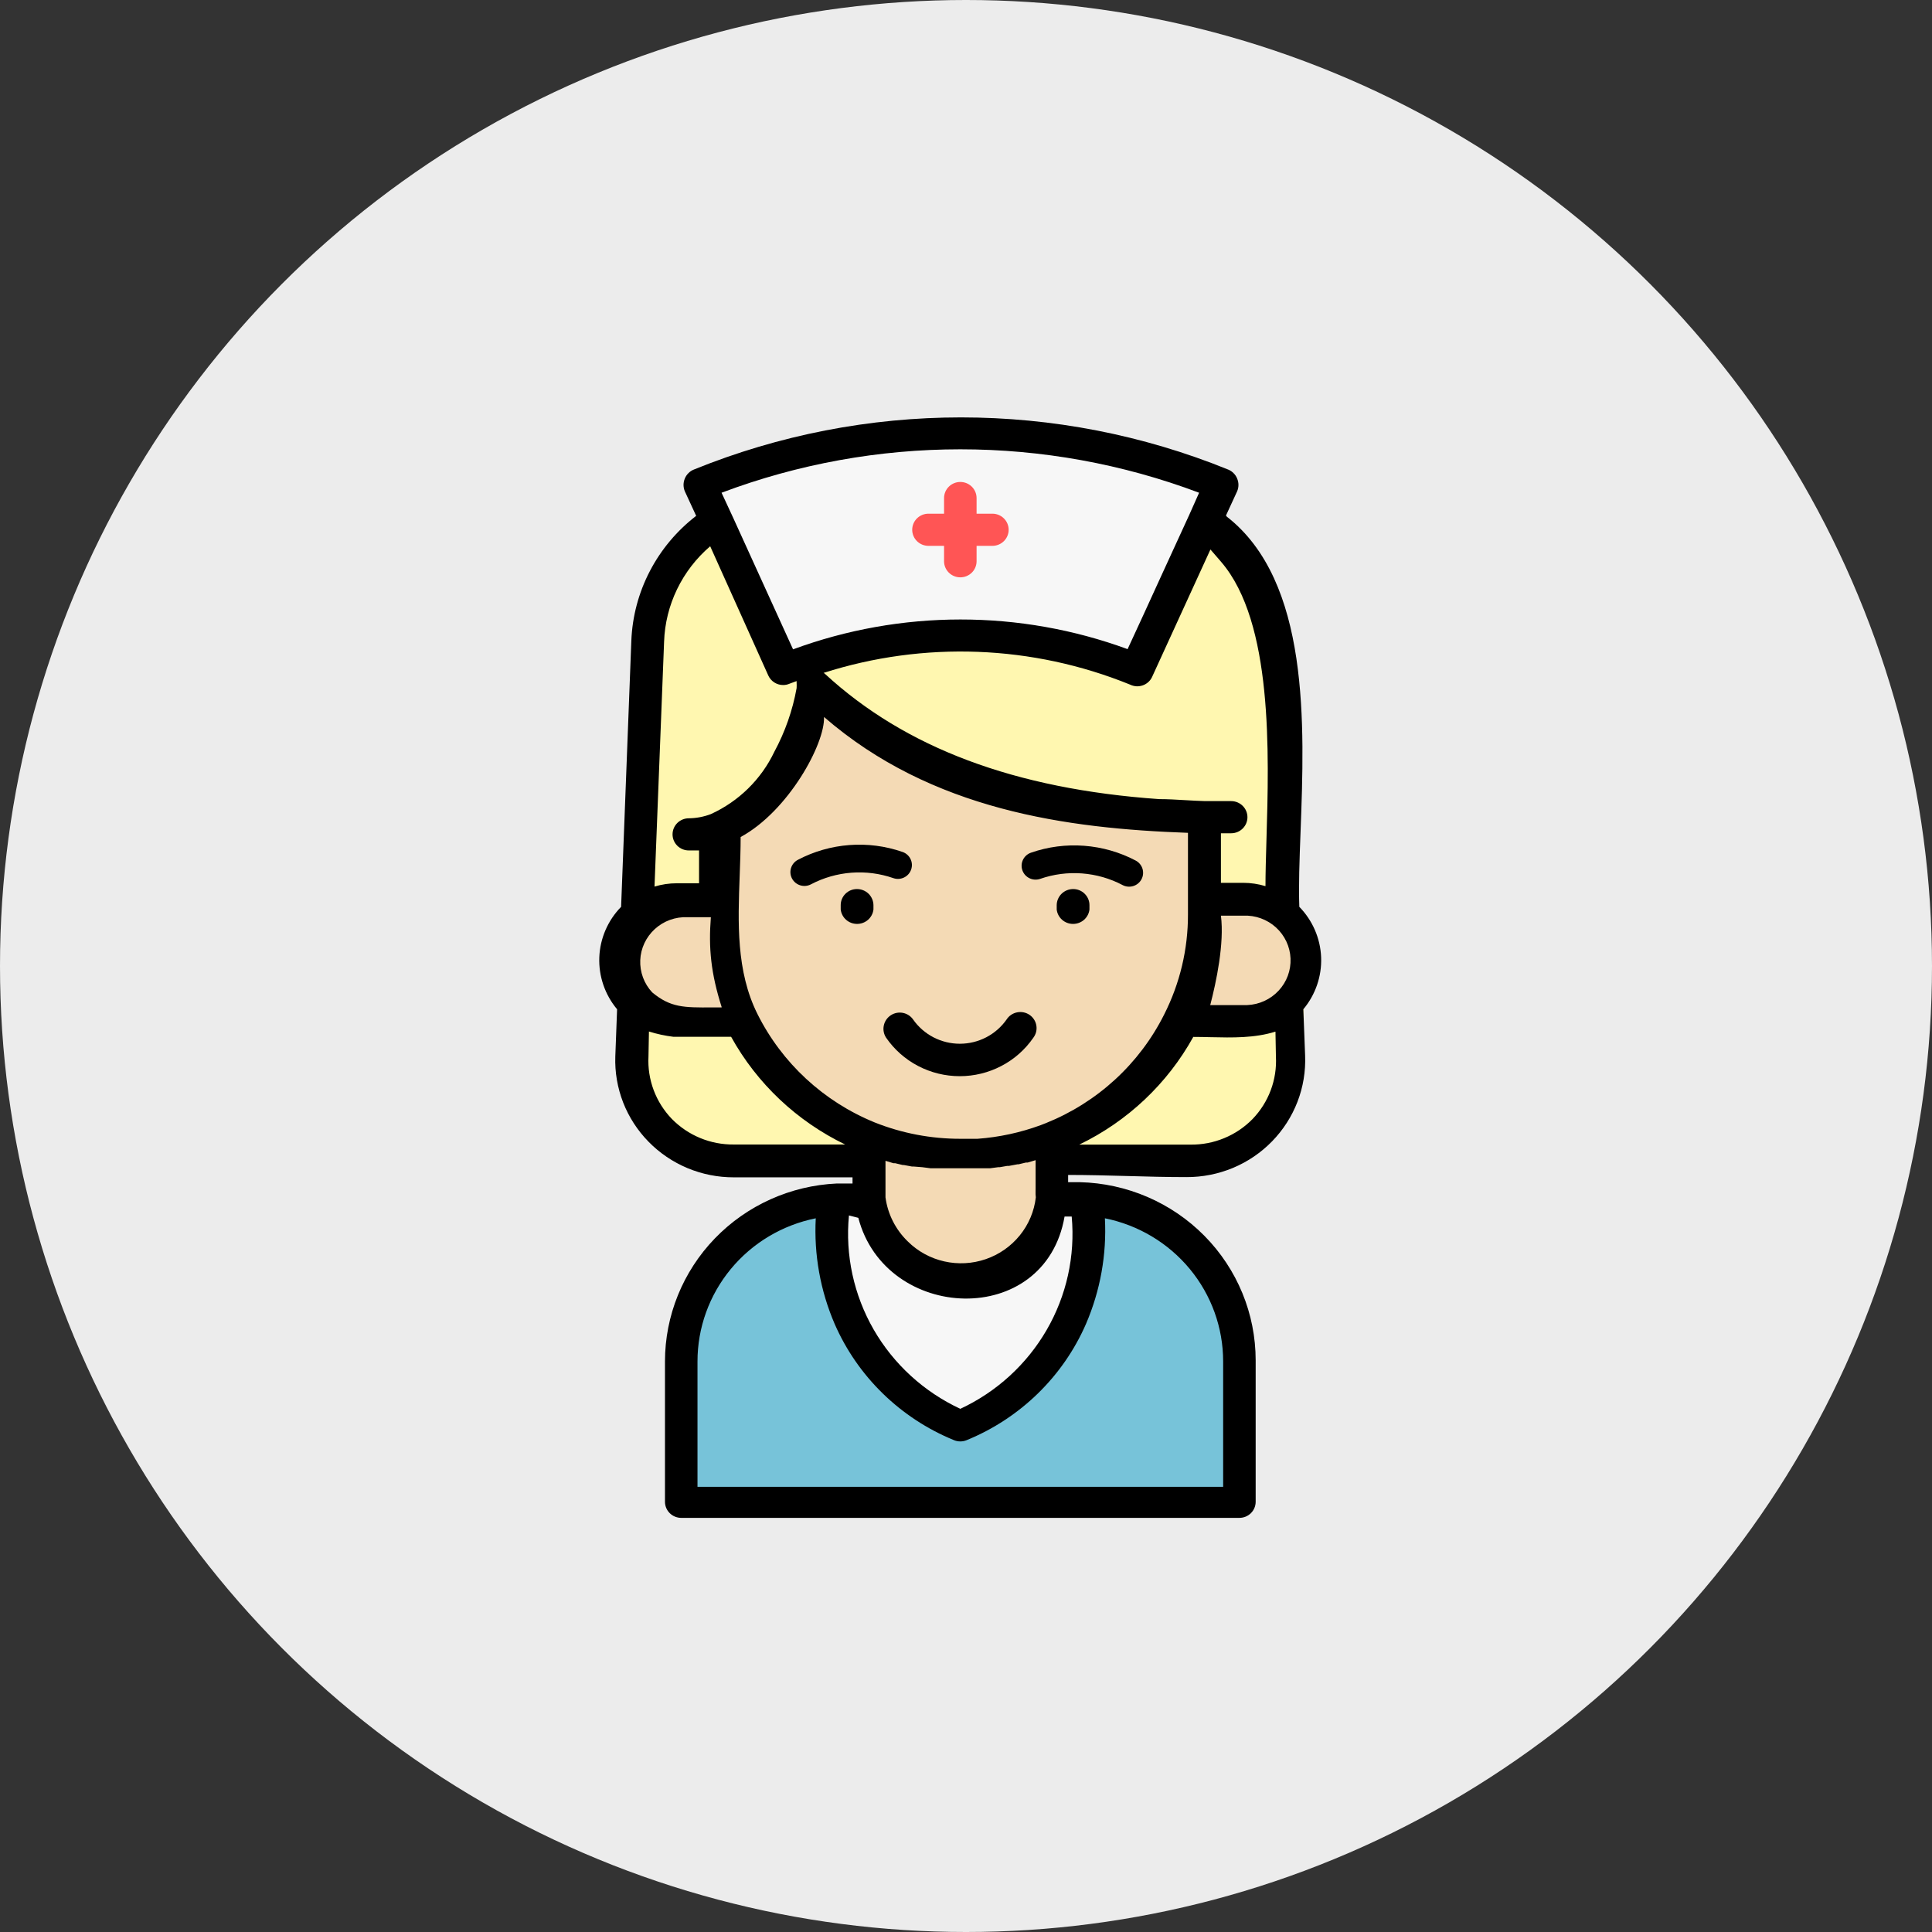 <svg width="101" height="101" viewBox="0 0 101 101" fill="none" xmlns="http://www.w3.org/2000/svg">
<rect x="0" y="0" width="101" height="101" fill="#333333" stroke="none"/>
<circle cx="50.5" cy="50.5" r="50.5" fill="#ECECEC"/>
<g clip-path="url(#clip0_22_832)">
<path d="M35.785 78.258C37.357 80.181 40.373 78.339 49.2 78.489C56.105 78.604 58.259 78.73 58.259 78.73C62.287 78.949 63.836 79.191 64.605 78.178C65.373 77.164 64.279 75.61 64.29 70.555C64.356 69.876 64.356 69.194 64.29 68.517C63.697 65.454 60.413 63.37 57.7 62.863C57.269 62.725 56.815 62.675 56.364 62.717C55.914 62.758 55.477 62.89 55.079 63.105C54.229 63.715 54.474 64.625 53.729 65.534C53.252 66.021 52.663 66.385 52.012 66.596C51.36 66.807 50.667 66.858 49.992 66.743C47.127 66.271 45.916 62.299 44.169 62.736C43.808 62.828 43.715 63.047 43.005 63.208C42.307 63.336 41.593 63.363 40.885 63.289C40.653 63.289 39.722 63.416 38.265 65.592C36.95 67.585 36.084 69.836 35.727 72.19C35.18 75.483 34.912 77.176 35.785 78.258Z" fill="#77C3D9"/>
<path d="M45.543 70.623C43.645 67.606 42.562 63.507 43.61 62.885C44.844 62.148 47.522 67.145 51.108 66.627C53.996 66.213 55.138 62.551 56.185 62.965C57.233 63.38 57.082 66.846 55.708 69.667C55.498 70.07 53.088 74.86 49.816 74.526C47.872 74.331 46.707 72.5 45.543 70.623Z" fill="#F7F7F7"/>
<path d="M45.543 63.207C45.439 62.977 44.449 61.008 45.241 60.144C46.032 59.281 47.127 60.144 49.957 60.294C53.392 60.513 54.509 59.672 55.069 60.374C55.988 61.526 54.44 65.856 51.191 66.489C48.653 66.984 46.428 64.934 45.543 63.207Z" fill="#F4DAB5"/>
<path d="M34.331 30.953C36.858 23.664 58.202 19.91 64.082 27.775C66.038 30.389 66.411 34.489 66.725 37.494C66.981 40.119 65.688 42.399 66.538 45.992C66.957 47.777 67.261 47.592 67.703 49.354C67.889 50.172 69.181 55.722 66.387 58.566C65.095 59.89 63.453 60.132 61.38 60.432C54.568 61.422 51.355 58.129 45.986 60.052C44.927 60.443 44.997 60.593 44.008 60.892C40.735 61.883 35.857 61.502 33.993 58.75C33.4 57.887 33.249 56.183 32.957 52.774C32.802 51.567 32.77 50.348 32.864 49.135C33.038 47.178 33.469 46.568 33.714 44.645C33.838 43.311 33.838 41.97 33.714 40.637C33.668 40.349 33.434 33.567 34.331 30.953Z" fill="#FFF7B0"/>
<path d="M38.719 53.586C36.646 52.526 34.727 53.557 33.225 52.36C32.061 51.416 31.641 49.274 32.422 48.318C33.202 47.362 35.32 48.169 36.66 46.729C37.032 46.326 37.009 46.107 37.382 45.29C38.465 42.987 39.524 42.722 41.108 40.373C42.692 38.024 42.505 36.918 43.367 36.769C44.228 36.619 44.904 38.035 47.536 39.659C48.265 40.085 49.02 40.469 49.794 40.81C55.093 43.182 61.567 40.661 62.941 42.975C63.733 44.311 62.207 46.234 63.161 46.948C64.117 47.662 65.141 46.303 66.515 46.879C67.166 47.241 67.682 47.8 67.988 48.473C68.294 49.146 68.374 49.899 68.215 50.621C68.04 51.394 67.632 52.096 67.046 52.636C66.46 53.176 65.723 53.529 64.932 53.65C63.768 53.834 63.302 53.201 62.23 53.431C60.764 53.753 60.076 55.239 59.448 56.171C57.468 59.154 53.405 60.72 50.389 60.869C48.674 60.967 46.96 60.673 45.378 60.009C43.798 59.346 42.392 58.333 41.271 57.047C39.92 55.227 40.245 54.392 38.719 53.586Z" fill="#F4DAB5"/>
<path d="M37.266 25.853C37.988 22.605 48.875 22.605 49.772 22.617C55.256 22.652 63.011 23.792 63.442 26.44C63.546 27.131 63.034 27.258 61.591 30.01C59.797 33.464 60.088 34.155 59.169 34.742C57.188 35.974 55.21 32.981 50.773 32.819C46.116 32.647 43.786 35.848 41.551 34.397C41.109 34.109 41.097 33.925 39.221 30.332C37.394 26.498 37.161 26.313 37.266 25.853Z" fill="#F7F7F7"/>
<path d="M46.569 53.075C46.754 52.954 46.979 52.909 47.196 52.95C47.414 52.991 47.606 53.114 47.733 53.294C48.006 53.685 48.371 54.005 48.797 54.227C49.224 54.448 49.697 54.564 50.178 54.564C50.66 54.564 51.134 54.448 51.559 54.227C51.985 54.005 52.35 53.685 52.624 53.294C52.685 53.198 52.765 53.117 52.859 53.053C52.954 52.989 53.06 52.945 53.172 52.923C53.284 52.9 53.4 52.901 53.511 52.923C53.623 52.946 53.729 52.991 53.823 53.055C53.917 53.12 53.996 53.201 54.058 53.298C54.119 53.393 54.16 53.499 54.178 53.611C54.197 53.722 54.192 53.836 54.166 53.946C54.138 54.056 54.089 54.158 54.021 54.249C53.593 54.869 53.02 55.377 52.349 55.726C51.679 56.077 50.931 56.26 50.173 56.26C49.414 56.26 48.667 56.077 47.995 55.726C47.325 55.377 46.752 54.869 46.324 54.249C46.2 54.061 46.156 53.832 46.203 53.612C46.248 53.392 46.38 53.199 46.569 53.075Z" fill="black"/>
<path d="M44.8 46.477C45.026 46.477 45.244 46.565 45.406 46.722C45.566 46.88 45.659 47.093 45.662 47.317V47.548C45.637 47.755 45.536 47.947 45.379 48.085C45.221 48.224 45.017 48.3 44.806 48.3C44.594 48.3 44.391 48.224 44.233 48.085C44.075 47.947 43.975 47.755 43.95 47.548V47.317C43.95 47.094 44.039 46.881 44.199 46.723C44.358 46.565 44.574 46.477 44.8 46.477Z" fill="black"/>
<path d="M56.104 46.477C56.328 46.477 56.545 46.565 56.704 46.723C56.864 46.881 56.954 47.094 56.954 47.317V47.548C56.929 47.755 56.828 47.947 56.671 48.085C56.512 48.224 56.308 48.3 56.097 48.3C55.886 48.3 55.682 48.224 55.525 48.085C55.367 47.947 55.266 47.755 55.242 47.548V47.317C55.245 47.093 55.337 46.88 55.498 46.722C55.659 46.565 55.877 46.477 56.104 46.477Z" fill="black"/>
<path d="M48.538 26.854H49.353V26.037C49.353 25.814 49.443 25.6 49.602 25.442C49.761 25.284 49.978 25.196 50.203 25.196C50.429 25.196 50.644 25.284 50.804 25.442C50.963 25.6 51.053 25.814 51.053 26.037V26.854H51.88C52.105 26.854 52.321 26.942 52.48 27.1C52.64 27.258 52.73 27.472 52.73 27.695C52.73 27.918 52.64 28.131 52.48 28.29C52.321 28.447 52.105 28.536 51.88 28.536H51.053V29.342C51.053 29.565 50.963 29.778 50.804 29.936C50.644 30.093 50.429 30.182 50.203 30.182C49.978 30.182 49.761 30.093 49.602 29.936C49.443 29.778 49.353 29.565 49.353 29.342V28.536H48.538C48.313 28.536 48.096 28.447 47.937 28.29C47.777 28.131 47.688 27.918 47.688 27.695C47.688 27.472 47.777 27.258 47.937 27.1C48.096 26.942 48.313 26.854 48.538 26.854Z" fill="#FF5555"/>
<path fill-rule="evenodd" clip-rule="evenodd" d="M46.7 45.906C46 45.663 45.255 45.566 44.514 45.622C43.772 45.679 43.05 45.885 42.394 46.231C42.038 46.418 41.596 46.284 41.406 45.93C41.217 45.577 41.353 45.138 41.709 44.95C42.544 44.511 43.461 44.248 44.402 44.177C45.345 44.105 46.292 44.228 47.183 44.538C47.564 44.67 47.765 45.084 47.631 45.461C47.498 45.839 47.081 46.038 46.7 45.906Z" fill="black"/>
<path fill-rule="evenodd" clip-rule="evenodd" d="M54.38 45.944C55.08 45.701 55.825 45.604 56.566 45.66C57.308 45.717 58.03 45.923 58.686 46.269C59.042 46.456 59.484 46.322 59.673 45.968C59.863 45.615 59.727 45.176 59.371 44.988C58.536 44.548 57.618 44.286 56.677 44.215C55.735 44.143 54.788 44.266 53.897 44.576C53.516 44.708 53.315 45.121 53.448 45.499C53.582 45.877 53.998 46.076 54.38 45.944Z" fill="black"/>
<path fill-rule="evenodd" clip-rule="evenodd" d="M31.33 50.045C31.292 51.032 31.623 52 32.26 52.762L32.167 55.226C32.138 56.048 32.278 56.865 32.576 57.633C32.875 58.399 33.327 59.098 33.906 59.688C34.484 60.279 35.177 60.747 35.942 61.067C36.707 61.386 37.531 61.55 38.361 61.548H44.568V61.87H43.752C41.331 61.98 39.046 63.008 37.372 64.74C35.698 66.474 34.764 68.778 34.763 71.174V78.509C34.763 78.62 34.785 78.729 34.828 78.831C34.871 78.933 34.933 79.025 35.012 79.104C35.092 79.182 35.184 79.244 35.288 79.286C35.392 79.328 35.501 79.35 35.613 79.35H64.793C65.019 79.35 65.235 79.262 65.394 79.104C65.554 78.946 65.643 78.732 65.643 78.509V71.117C65.644 68.684 64.683 66.346 62.963 64.605C61.244 62.864 58.904 61.859 56.445 61.801H55.839V61.423C56.872 61.423 57.897 61.451 58.923 61.479C59.954 61.508 60.987 61.536 62.034 61.536C62.867 61.538 63.693 61.374 64.462 61.053C65.23 60.731 65.923 60.259 66.502 59.665C67.081 59.071 67.532 58.367 67.829 57.597C68.126 56.827 68.261 56.004 68.228 55.18L68.135 52.762C68.772 52 69.104 51.032 69.065 50.045C69.026 49.057 68.62 48.118 67.925 47.407C67.883 46.306 67.934 44.959 67.99 43.476C68.2 37.893 68.482 30.401 64.136 27.01L64.091 26.95L64.677 25.679C64.765 25.468 64.765 25.233 64.677 25.022C64.636 24.916 64.573 24.82 64.492 24.74C64.413 24.658 64.317 24.594 64.212 24.55C55.259 20.911 45.217 20.911 36.266 24.55C36.159 24.594 36.064 24.658 35.984 24.74C35.904 24.82 35.841 24.916 35.799 25.022C35.712 25.233 35.712 25.468 35.799 25.679L36.394 26.968C35.383 27.746 34.557 28.732 33.972 29.858C33.386 30.983 33.057 32.221 33.005 33.486L32.47 47.407C31.775 48.118 31.369 49.057 31.33 50.045ZM64.992 46.152C65.386 46.152 65.778 46.211 66.156 46.325C66.156 45.642 66.18 44.834 66.206 43.942C66.344 39.345 66.548 32.536 63.848 29.385L63.792 29.319C63.687 29.197 63.575 29.067 63.455 28.929L63.454 28.928C63.397 28.863 63.338 28.796 63.278 28.726L60.24 35.363C60.196 35.469 60.129 35.565 60.045 35.644C59.96 35.724 59.861 35.786 59.752 35.825C59.642 35.865 59.526 35.883 59.41 35.877C59.294 35.87 59.18 35.84 59.076 35.789C53.977 33.716 48.299 33.5 43.053 35.178C43.085 35.191 43.114 35.211 43.136 35.236C47.327 39.093 53.045 41.247 60.601 41.776C61.048 41.776 61.499 41.803 61.959 41.83H61.959C62.301 41.85 62.647 41.87 63 41.88H64.362C64.588 41.88 64.804 41.969 64.963 42.126C65.123 42.284 65.213 42.498 65.213 42.721C65.213 42.944 65.123 43.157 64.963 43.315C64.804 43.473 64.588 43.561 64.362 43.561H63.827V46.152H64.992ZM66.843 51.789C66.418 52.246 65.828 52.517 65.201 52.543H63.268C63.581 51.34 64.011 49.325 63.827 47.868H65.004C65.63 47.842 66.242 48.064 66.704 48.483C67.165 48.903 67.44 49.487 67.466 50.108C67.492 50.728 67.269 51.333 66.843 51.789ZM34.216 46.348L34.717 33.543C34.749 32.593 34.981 31.66 35.396 30.802C35.811 29.944 36.4 29.18 37.127 28.557L40.166 35.317C40.234 35.465 40.344 35.591 40.482 35.679C40.621 35.767 40.782 35.813 40.946 35.812C41.059 35.811 41.17 35.788 41.272 35.743L41.645 35.605V35.685C41.651 35.781 41.651 35.878 41.645 35.973C41.436 37.136 41.043 38.259 40.48 39.301C39.796 40.739 38.622 41.893 37.162 42.559C36.794 42.7 36.403 42.774 36.009 42.778C35.783 42.778 35.568 42.867 35.408 43.024C35.249 43.182 35.159 43.396 35.159 43.619C35.159 43.842 35.249 44.055 35.408 44.214C35.568 44.372 35.783 44.459 36.009 44.459H36.545V46.175H35.381C34.986 46.175 34.593 46.234 34.216 46.348ZM60.647 30.236C60.08 31.479 59.514 32.718 58.948 33.935C53.306 31.865 47.099 31.869 41.459 33.946L38.314 27.037L37.721 25.759C45.761 22.732 54.646 22.732 62.686 25.759L62.173 26.911C61.663 28.013 61.154 29.126 60.647 30.236ZM42.646 63.689C42.546 65.582 42.884 67.472 43.636 69.217C44.837 71.963 47.07 74.14 49.865 75.285C49.972 75.331 50.087 75.354 50.203 75.354C50.319 75.354 50.434 75.331 50.541 75.285C53.336 74.14 55.571 71.963 56.77 69.217C57.522 67.472 57.861 65.582 57.761 63.689C59.506 64.04 61.075 64.977 62.202 66.341C63.329 67.705 63.944 69.412 63.943 71.174V77.726H36.463V71.174C36.462 69.412 37.078 67.705 38.205 66.341C39.331 64.977 40.9 64.04 42.646 63.689ZM45.674 69.507C44.632 67.697 44.181 65.612 44.381 63.54L44.871 63.666C46.291 69.112 54.631 69.493 55.653 63.597H56.026C56.214 65.662 55.757 67.732 54.714 69.531C53.673 71.328 52.099 72.766 50.203 73.65C48.298 72.763 46.717 71.315 45.674 69.507ZM54.139 60.65V62.135C54.139 62.176 54.138 62.215 54.137 62.255V62.255C54.135 62.372 54.133 62.484 54.15 62.596C54.066 63.323 53.776 64.012 53.312 64.583C52.849 65.154 52.233 65.585 51.534 65.825C50.835 66.066 50.081 66.106 49.36 65.942C48.638 65.779 47.978 65.417 47.456 64.898C46.819 64.281 46.409 63.471 46.291 62.596V60.684L46.71 60.811H46.803L47.188 60.903H47.246L47.676 60.983H47.769L48.212 61.018L48.654 61.075H51.752L52.183 61.018H52.264L52.66 60.949H52.753L53.184 60.868H53.242L53.627 60.776H53.72L54.139 60.65ZM50.203 59.533C48.671 59.535 47.154 59.246 45.732 58.68C43.057 57.59 40.875 55.571 39.595 53.004C38.482 50.771 38.577 48.238 38.669 45.767C38.694 45.09 38.719 44.417 38.719 43.757C41.214 42.404 43.136 38.879 43.077 37.481C48.701 42.359 55.781 43.315 62.104 43.538V47.799C62.109 49.618 61.683 51.412 60.858 53.038C59.568 55.614 57.368 57.634 54.674 58.715L54.407 58.819C53.344 59.21 52.231 59.451 51.1 59.533H50.203ZM36.604 59.493C36.047 59.264 35.545 58.924 35.124 58.496C34.706 58.063 34.382 57.549 34.171 56.986C33.961 56.423 33.869 55.825 33.901 55.226L33.925 53.925C34.343 54.056 34.772 54.148 35.206 54.201H38.221C39.572 56.643 41.655 58.61 44.183 59.832H38.361C37.758 59.838 37.16 59.723 36.604 59.493ZM37.162 47.949C37.036 49.556 37.162 50.88 37.732 52.664C37.557 52.664 37.392 52.665 37.236 52.666C35.751 52.674 35.058 52.678 34.095 51.879C33.884 51.653 33.72 51.387 33.613 51.098C33.507 50.809 33.458 50.502 33.471 50.194C33.483 49.886 33.558 49.585 33.689 49.305C33.82 49.026 34.006 48.775 34.235 48.566C34.698 48.144 35.311 47.922 35.94 47.949H37.162ZM63.999 59.499C64.556 59.27 65.058 58.931 65.479 58.502C65.897 58.069 66.221 57.555 66.432 56.992C66.642 56.43 66.734 55.831 66.702 55.232L66.678 53.931C65.584 54.273 64.43 54.247 63.287 54.221C62.984 54.214 62.682 54.207 62.382 54.207C61.031 56.65 58.948 58.617 56.42 59.838H62.242C62.845 59.844 63.443 59.73 63.999 59.499Z" fill="black"/>
</g>
<defs>
<clipPath id="clip0_22_832">
<rect width="39" height="58.953" fill="white" transform="translate(31 21)"/>
</clipPath>
</defs>
</svg>
